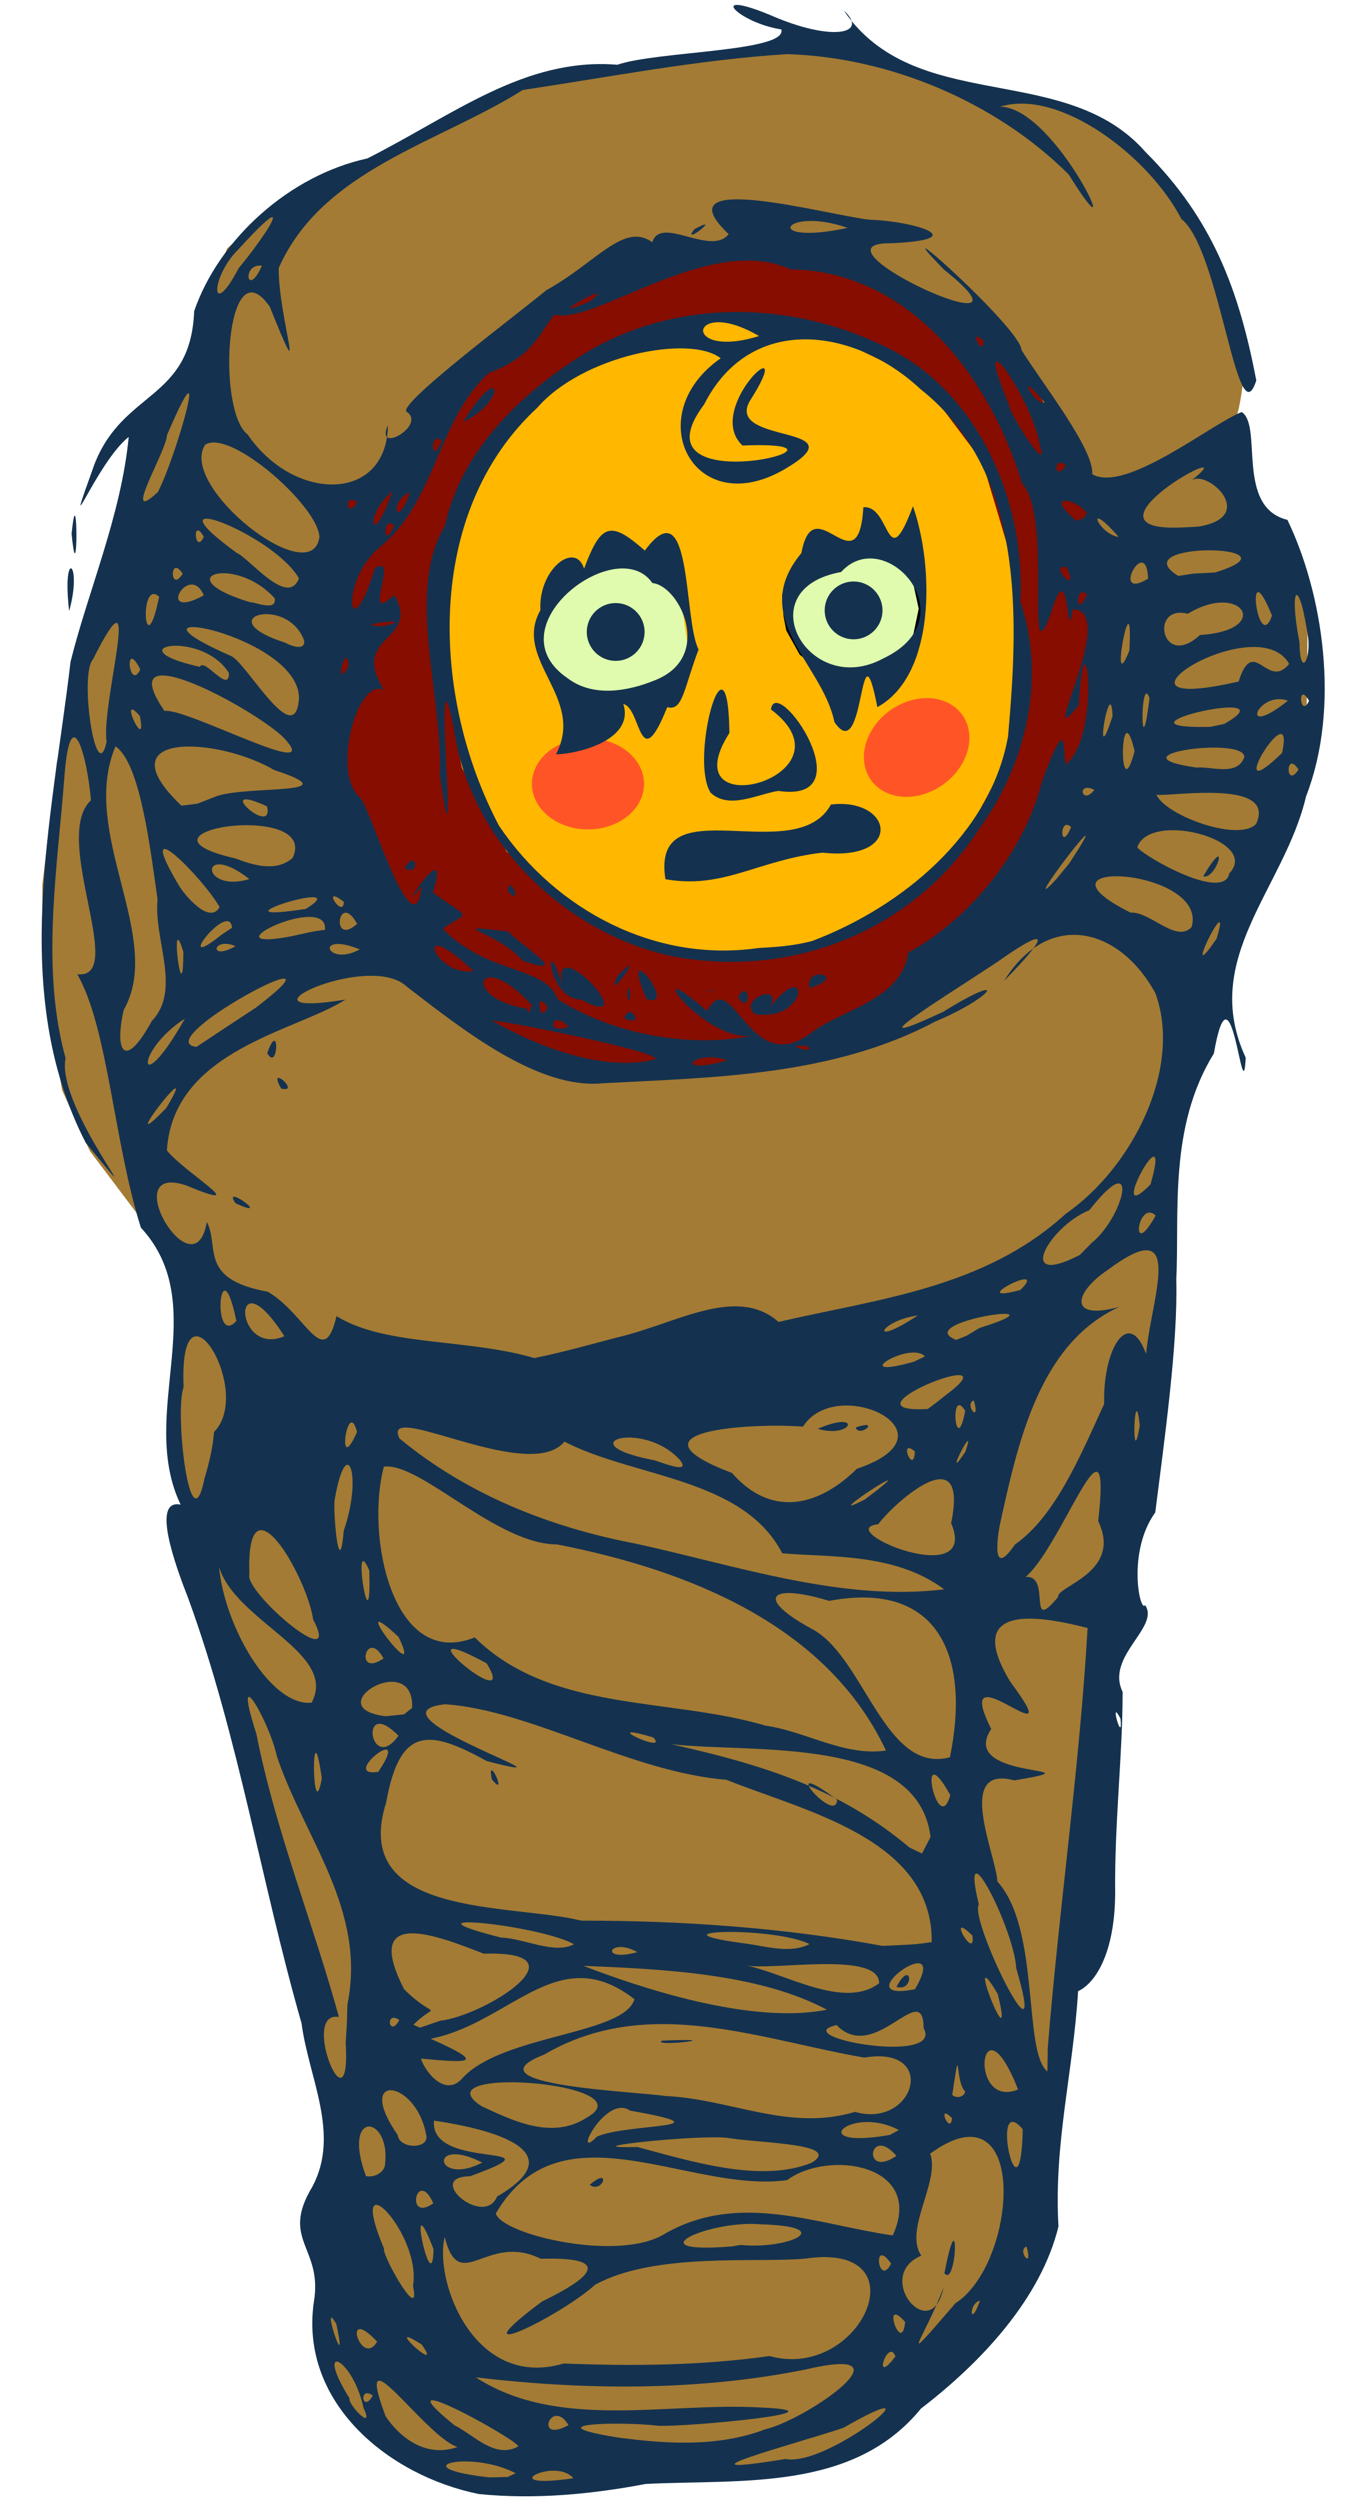 <?xml version="1.0" encoding="UTF-8"?>
<svg version="1.0" viewBox="0 0 278.14 512.6" xmlns="http://www.w3.org/2000/svg">
<defs>
<filter id="a" x="-.608" y="-.608" width="2.216" height="2.216" color-interpolation-filters="sRGB">
<feGaussianBlur stdDeviation="8.299"/>
</filter>
</defs>
<g transform="translate(-294.99 -129.54)">
<path d="m409.49 145.89-10.283 1.353-41.132 23.272-6.495 0.812-10.012 9.201-4.059 10.283-2.977 10.012-4.6 8.389-7.036 7.577-2.977 17.86-6.765 23.543-3.247 9.471-0.812 9.742-2.436 8.389-2.977 25.166v11.636l0.271 8.389 2.706 15.966 1.082 6.224 5.683 12.448 11.636 15.425 7.036 12.989-1.624 12.448-0.812 16.236 2.706 14.342 0.541 6.765 13.801 53.309 11.636 45.191 3.247 16.236 1.353 40.32-3.247 5.141 2.706 15.695 11.095 11.907 10.283 5.412 21.107 3.247 44.65-3.518 20.566-4.871 24.355-21.919 13.53-18.401 0.812-28.414 8.659-44.379 5.683-63.592 6.765-23.813 3.788-33.014 0.812-23.002-1.624-17.048 11.365-31.661 15.154-33.014 3.518-10.283 0.271-25.166-4.871-18.401-10.012-11.636-0.271-11.907c1.256-2.178 1.579-6.224 2.165-9.742l-7.848-27.061-13.53-17.589-13.26-9.742-20.295-3.247-11.907-3.788-13.53-5.683-8.93-1.082-51.415 7.577z" fill="#a47b34" fill-rule="evenodd"/>
<path d="m400.43 196.67 21.431-13.012 35.591-4.21 30.616 14.16 12.629 7.271 6.506 7.654 5.74 11.481 6.506 14.16-2.679 11.481 4.975 19.9-4.592 18.752-13.012 26.406-16.839 20.666-20.666 9.95-4.21 4.592-14.542-0.765-4.592 3.444-30.998 0.383-32.529-18.369s-13.777-17.987-13.394-19.517c0.383-1.531-5.74-21.431-6.123-23.727-0.383-2.296 0.765-39.418 0.765-39.418l2.296-14.542 13.394-9.567 8.802-13.012 14.925-14.16z" fill="#860d00" fill-rule="evenodd"/>
<path d="m387.04 240.68-2.296 17.987 1.913 12.246 3.062 16.073 9.185 17.221 15.69 13.394 16.073 6.123 20.666 1.913c9.696-1.051 17.139-4.919 24.875-8.419l16.839-16.073 8.802-16.456 2.679-19.517-2.105-21.048-5.932-19.9-12.629-16.839-22.962-11.098-16.839-1.913-21.431 4.975-19.135 11.481-11.481 14.542-4.975 15.308z" fill="#ffb700" fill-rule="evenodd"/>
<path d="m417.89 244.87-9.418 5.86-2.616 5.337-1.046 4.395 3.139 8.79 9.418 4.918 13.395-3.558 5.546-6.802-1.256-8.895-3.244-6.802-5.965-3.977-7.953 0.733z" fill="#e0fbad" fill-rule="evenodd"/>
<path d="m469.03 241.95-13.26 9.607 0.271 4.33 0.541 2.841 2.706 4.871 7.306 5.818 15.289-5.953 1.894-9.065-2.165-10.012-12.583-2.435z" fill="#e0fbad" fill-rule="evenodd" stroke="#000" stroke-width=".675px"/>
<path transform="matrix(.702 0 0 .57 191.4 82.567)" d="m335.75 364.48a16.384 16.384 0 1 1-32.768 0 16.384 16.384 0 1 1 32.768 0z" fill="#ff5526" fill-rule="evenodd" filter="url(#a)"/>
<path transform="matrix(.572 -.407 .33 .465 180.05 243.35)" d="m335.75 364.48a16.384 16.384 0 1 1-32.768 0 16.384 16.384 0 1 1 32.768 0z" fill="#ff5526" fill-rule="evenodd" filter="url(#a)"/>
<path d="m446.02 130.55c-2.384 0.137 2.975 4.08 9.224 5.022 1.364 4.609-25.533 4.436-33.62 7.247-19.027-1.556-33.696 10.352-51.284 19.214-15.97 3.475-30.434 16.533-35.525 31.323-0.717 18.319-14.526 16.177-20.442 31.376-7.064 19.632 0.329-0.285 7.016-5.574-1.523 16.049-8.414 31.859-11.931 46.12-3.8 32.436-12.641 68.044 3.116 98.651 16.024 19.46-6.281-7.158-4.131-17.344-5.149-18.67-1.644-38.955-0.214-58.104 1.282-15.736 4.667-3.957 5.413 5.2-8.221 7.685 7.636 36.808-2.796 35.685 6.303 11.018 7.479 34.368 13.035 51.961 14.791 16.029-0.762 38.157 8.156 56.822-6.069-1.264-1.121 12.368 1.62 19.374 10.269 28.207 14.915 58.156 23.185 87.005 1.436 11.144 8.011 22.69 2.208 33.531-6.657 11.023 2.253 12.383 0.303 23.701-2.911 20.695 15.431 35.59 33.851 39.318 11.469 1.152 22.975 0.068 34.243-2.066 19.596-0.993 42.526 1.611 56.466-15.474 12.494-9.574 24.605-22.63 28.189-37.341-0.986-16.985 3.017-31.597 4.024-48.257 3.468-1.567 7.505-7.661 7.604-19.908-0.165-14.517 1.539-28.541 1.531-41.473-3.57-7.325 7.722-13.255 4.612-17.807-1.048 1.729-3.758-10.924 2.083-19 1.931-15.301 4.669-34.721 4.309-47.794 0.682-13.587-1.614-31.258 7.71-46.334 3.635-20.926 5.918 13.036 6.535 0.855-9.459-20.423 7.942-34.676 12.376-53.599 7.106-18.268 3.437-41.696-3.829-56.715-10.673-2.616-5.001-19.246-9.367-22.116-6.239 2.424-23.859 16.722-30.664 12.75 0.417-5.1-10.185-18.523-14.495-25.446-0.191-4.605-30.217-31.137-15.902-16.507 22.833 18.244-29.817-5.644-10.827-5.413 17.14-0.76 4.482-4.553-4.345-4.826-7.999-0.749-43.339-10.664-29.008 2.956-3.652 4.64-13.931-3.93-15.67 1.656-5.861-4.198-11.482 4.208-21.725 9.847-7.538 6.154-29.984 22.984-28.723 24.876 3.409 2.179-2.593 6.478-3.971 5.253-2.032 13.44-19.603 12.637-28.58-0.552-6.41-4.795-4.501-39.228 4.541-26.194 7.976 19.758 1.788 2.463 1.834-7.924 8.941-20.213 32.799-25.633 50.056-36.522 17.693-2.648 36.013-6.22 54.169-7.354 20.961 0.579 42.925 9.8 57.82 24.681 13.036 20.917-2.267-13.761-14.05-13.907 12.145-3.766 30.507 10.146 37.163 23.042 7.947 6.161 11.442 45.388 15.367 33.103-3.526-18.392-8.883-33.018-22.704-46.833-15.964-18.204-44.99-8.138-60.312-26.889 0.957 3.039-6.215 3.406-16.881-1.3-3.711-1.523-5.834-2.048-6.767-1.994zm23.648 3.294c-0.193-0.613-0.71-1.344-1.603-2.155 0.517 0.756 1.048 1.476 1.603 2.155zm-95.303 85.349c0.115-0.762 0.185-1.568 0.196-2.422-0.607 1.326-0.574 2.086-0.196 2.422zm-23.559-45.105c0.941-0.059-2.345 4.963-6.873 10.488-5.846 11.052-5.837 1.804-0.035-3.9 4.265-4.677 6.345-6.553 6.909-6.589zm109.94 0.784c2.014-0.082 4.793 0.255 8.102 1.407-13.379 2.856-14.144-1.162-8.102-1.407zm-21.262 0.73c-0.277 0.045-0.914 0.323-2.101 0.979-2.341 3.031 3.3-1.174 2.101-0.979zm9.456 7.39c2.854 0.067 5.632 0.611 8.245 1.798 24.446 0.352 40.954 22.309 47.456 43.912 6.421 6.872 0.48 40.742 5.769 27.049 4.169-14.252 3.193 7.83 4.63-1.264 9.815 0.317-7.98 31.14 1.246 19.659 1.06-22.035 4.915 6.013-2.689 12.216-0.692-2.793 0.57-11.366-4.915 3.579-3.754 14.943-15.454 28.557-27.405 34.973-1.362 9.894-13.965 11.706-20.264 16.739-12.558 8.969-15.782-14.304-20.995-4.755-15.047-13.087-0.377 6.984 9.58 5.004-12.539 2.675-28.821-0.064-40.208-7.426-2.413-6.875-14.456-4.981-23.577-14.442 5.433-3.887 5.983-1.534-2.03-7.443 4.125-13.054-8.433 6.695-2.297-1.264-1.635 14.343-11.006-17.615-12.75-18.27-5.836-5.404-0.273-24.808 5.004-21.974-7.215-11.59 7.731-9.81 2.101-19.534-7.008 6.66 1.291-8.655-3.935-5.485-5.462 17.708-7.391 2.673 0.944-4.256 11.676-9.537 11.629-25.594 22.294-35.703 8.874-3.423 9.889-7.143 13.516-12.038 7.147 1.879 24.869-11.436 40.28-11.076zm-100.59 1.015c0.12 4e-3 0.244 0.017 0.374 0.036-3.072 6.742-4.086-0.143-0.374-0.036zm69.038 5.752c0.363-5e-3 0.095 0.416-1.407 1.603-9.314 3.932 0.109-1.585 1.407-1.603zm28.384 3.775c-10.049 0.069-20.04 2.445-29.043 7.426-14.061 8.272-27.018 20.519-30.468 36.362-8.119 13.721-0.43 34.327-1.051 51.302 4.385 29.302-1.927-33.865 2.902-9.473 3.213 22.802 22.756 41.936 44.909 46.548 24.405 4.623 49.337-5.194 62.877-26.248 10.353-14.208 13.378-32.039 8.387-46.53 1.137-20.956-9.1-44.244-29.115-52.923-9.253-4.29-19.351-6.533-29.399-6.464zm-3.419 2.101c1.941-6.2e-4 4.745 0.736 8.334 2.831-12.176 3.777-14.157-2.829-8.334-2.831zm53.065 2.938c0.216-0.04 0.64 0.192 1.371 0.926-0.239 2.887-2.143-0.782-1.371-0.926zm-35.436 0.57c8.195-0.061 16.935 3.8 23.79 10.186 21.503 17.03 20.156 46.685 17.985 71.264-3.606 20.121-21.892 35.016-40.137 41.936-3.616 0.994-7.385 1.251-11.112 1.46-21.068 3.042-41.5-7.758-53.154-25.072-13.904-26.278-15.473-64.189 7.853-85.759 9.291-10.7 31.276-15.088 37.609-10.132-16.793 11.714-5.503 33.727 13.231 22.686 15.626-9.182-12.024-4.937-7.354-13.765 10.69-16.678-9.634 1.286-1.407 8.975 29.746-1.194-23.569 12.467-7.871-8.423 4.719-9.313 12.372-13.295 20.567-13.355zm39.514 4.541c1.497 0.209 7.849 10.98 8.743 17.041 2.387 7.21-6.417-6.657-6.25-8.013-2.786-6.706-3.224-9.13-2.493-9.028zm6.464 5.093c0.304 0.029 1.269 0.886 3.312 3.33-1.434 0.501-3.981-3.395-3.312-3.33zm-110.07 0.41c-0.9 0.17-2.929 2.022-5.912 6.927 5.755-2.808 7.412-7.21 5.912-6.927zm-62.271 1.015c1.133-0.193-3.419 14.664-6.215 20.229-7.818 7.305 1.795-8.463 1.834-11.628 2.63-6.142 3.937-8.525 4.38-8.601zm51.177 9.313c0.228 0.021 0.494 0.164 0.801 0.463-2.061 4.908-2.395-0.61-0.801-0.463zm-45.996 0.784c6.588-0.041 21.598 13.747 21.707 19.428-1.598 11.155-28.99-10.413-23.452-18.947 0.475-0.325 1.064-0.477 1.745-0.481zm173.67 4.167c0.291 2e-3 0.669 0.139 1.14 0.463-1.794 3.236-2.709-0.472-1.14-0.463zm29.31 0.962c0.481 0.056-0.113 0.851-2.511 2.742 3.177-2.668 14.045 7.354 1.514 9.384l-2.724 0.142c-20.316 1.174 1.638-12.509 3.722-12.269zm-166.26 4.843c-4.456 12.639-5.998 4.926 0 0zm3.579 0.267c-2.786 8.111-4.471 1.75 0 0zm-12.144 1.531c0.308-0.056 0.735 0.057 1.3 0.445-1.727 3.116-2.636-0.204-1.3-0.445zm146.46 0.178c1.136-0.058 3.418 0.997 4.523 2.564l-0.677 0.997-1.478 0.552c-3.482-2.876-3.504-4.056-2.368-4.113zm-31.162 1.122c-5.53 14.719-4.469-0.306-10.168 0.214-1.029 16.966-10.172-4.517-12.714 9.402-11.06 13.285 4.301 22.569 6.767 34.635 6.405 9.596 5.033-22.257 8.815-3.045 11.991-6.554 11.638-28.885 7.301-41.206zm-171.94 1.923c-0.16 0.047-0.375 1.069-0.641 3.74 1.073 10.893 1.269-3.923 0.641-3.74zm209.95 0.605c0.423-4e-3 1.705 0.941 4.202 3.775-2.717-0.316-5.009-3.769-4.202-3.775zm-183.11 0.035c2.884-0.28 15.639 6.136 19.16 12.233-2.31 5.975-10.004-3.999-12.821-5.271-6.646-4.836-7.85-6.816-6.339-6.963zm37.733 0.944c0.26-0.042 0.578 0.089 0.962 0.463-1.988 4.733-2.366-0.234-0.962-0.463zm-39.3 1.46c0.266 1e-3 0.665 0.357 1.211 1.3-1.447 3.057-2.16-1.306-1.211-1.3zm84.797 0.053c-2.163 0.061-3.633 2.54-5.591 7.8-1.753-5.761-9.402 0.037-8.957 8.512-5.774 10.204 9.36 17.872 3.188 29.56 4.731-0.085 16.166-3.036 13.818-10.328 3.736 0.811 3.159 15.185 9.01 0.659 3.199 0.825 3.31-3.539 6.428-11.842-3.168-6.106-1.207-33.564-11.023-20.282-3.073-2.713-5.191-4.125-6.873-4.078zm122.71 4.024c5.728 0.011 10.576 1.662 1.068 4.559l-4.363 0.214-3.116 0.481c-5.938-3.639 0.683-5.264 6.41-5.253zm-69.43 1.674c8.445 0.229 16.609 13.876 2.44 20.532-15.269 8.25-27.954-14.271-8.583-17.754 1.824-2.022 3.991-2.836 6.143-2.778zm55.558 0.855c0.637 0.061 1.18 0.932 1.264 3.276-5.965 3.637-3.175-3.458-1.264-3.276zm-15.83 0.855c0.103 4e-3 0.214 0.019 0.338 0.036 2.983 6.151-3.537-0.135-0.338-0.036zm-182.31 0.214c0.332-0.024 0.781 0.287 1.371 1.211-2.108 3.299-2.557-1.127-1.371-1.211zm-21.547 0.089c-0.525 2.3e-4 -1.082 2.634-0.356 8.779 1.498-5.402 0.951-8.779 0.356-8.779zm113.09 0.035c2.489-0.019 4.719 0.872 6.179 2.992 5.657 0.542 12.661 15.226 0.463 19.962-5.562 2.272-12.665 3.49-17.825-0.427-12.402-8.404 1.418-22.45 11.183-22.526zm-81.699 0.979c2.813 0.046 7.145 1.482 10.417 5.146 0.462 2.831-4.272 0.653-4.968 0.819-10.42-3.142-9.56-6.032-5.449-5.965zm129.15 1.692c-3.274 0-5.93 2.655-5.93 5.93 0 3.274 2.655 5.93 5.93 5.93 3.274 0 5.93-2.655 5.93-5.93 0-3.274-2.655-5.93-5.93-5.93zm-135.62 0.63c0.827 0.059 1.677 0.664 2.333 2.208-7.912 4.316-5.287-2.421-2.333-2.208zm182.52 1.567c0.26-0.042 0.578 0.089 0.962 0.463-1.987 4.733-2.366-0.234-0.962-0.463zm36.006 0c0.475-0.154 1.385 1.03 2.92 4.79-2.128 6.186-4.234-4.364-2.92-4.79zm-226.38 0.374c0.302 0.02 0.64 0.194 1.033 0.57-2.802 13.494-3.957-0.765-1.033-0.57zm234.36 0.196c0.509-0.043 1.45 2.689 2.386 8.939 0.426 4.739-1.738 7.901-1.816 0.748-1.175-6.034-1.147-9.639-0.57-9.687zm-15.172 1.549c5.791 0.049 6.662 5.952-4.665 6.66-7.931 7.289-10.423-6.436-2.493-4.345 2.753-1.691 5.228-2.331 7.158-2.315zm-124.51 0.107c-3.274 0-5.93 2.655-5.93 5.93 0 3.274 2.655 5.93 5.93 5.93 3.274 0 5.93-2.655 5.93-5.93s-2.655-5.93-5.93-5.93zm-72.03 2.279c2.69-0.141 6.668 1.295 8.138 5.467 0.204 2.356-3.304 0.746-3.918 0.374-8.985-2.884-7.679-5.66-4.22-5.841zm26.39 1.531c0.773 0.034 0.626 0.29-1.977 0.926-5.864-0.041 0.276-1 1.977-0.926zm-56.787 0.267c2.027-0.111-2.898 18.534-1.994 24.378-2.127 9.722-5.642-13.615-2.831-16.845 2.698-5.375 4.15-7.495 4.826-7.532zm207.56 0.214c0.3-0.08 0.451 1.297 0.231 5.449-3.276 8.243-1.132-5.208-0.231-5.449zm-192.07 0.641c4.487-0.19 21.997 5.852 21.974 14.584-0.728 11.016-10.797-7.338-13.925-8.654-9.18-4.021-10.399-5.83-8.049-5.93zm-3.633 3.829c3.155-0.102 8.578 1.314 11.236 5.591 0.059 4.415-5.043-3.271-5.965-1.264-9.514-2.132-8.846-4.211-5.271-4.327zm221.43 0.249c3.115 2e-3 5.849 0.954 7.283 3.472-4.51 5.519-7.28-6.101-10.364 3.615l-2.475 0.534c-21.509 4.401-5.571-7.632 5.556-7.621zm-186.15 2.226c0.227-2e-3 0.42 0.467 0.481 1.763-2.564 4.251-1.293-1.756-0.481-1.763zm-44.001 0.196c0.341-0.056 0.916 0.483 1.781 2.172-1.722 3.581-2.805-2.003-1.781-2.172zm6.001 3.437c5.617-0.416 22.444 9.464 25.607 13.195 7.555 8.513-20.487-6.676-24.859-5.93-3.5-5.077-3.12-7.09-0.748-7.265zm114.98 2.885c-2.179 0.038-5.398 16.02-2.244 21.119 3.742 3.568 9.64 0.32 13.89-0.338 18.133 2.676-0.395-24.236-1.496-16.721 18.222 13.732-21.001 24.414-8.512 4.826-0.094-6.475-0.786-8.901-1.638-8.886zm87.183 0.801c0.18-0.018 0.384 0.262 0.623 0.962-1.686 13.786-1.883-0.838-0.623-0.962zm32.142 0.214c0.266 1e-3 0.665 0.339 1.211 1.282-1.447 3.057-2.16-1.288-1.211-1.282zm-5.324 0.962c0.685-0.057 1.421 0.024 2.19 0.303-9.101 7.234-6.984 0.098-2.19-0.303zm-34.261 1.068c0.233-0.022 0.422 0.639 0.481 2.422-3.417 10.543-1.492-2.326-0.481-2.422zm24.449 0.623c2.612-0.024 3.47 0.828-1.086 3.383l-2.849 0.588c-16.069 0.37-1.812-3.917 3.935-3.971zm-225.12 0.427c0.236-0.056 0.742 0.286 1.638 1.3 1.329 6.689-2.66-1.059-1.638-1.3zm204.09 4.808c0.393-0.069 0.929 0.899 1.585 3.704-2.634 9.991-2.988-3.457-1.585-3.704zm31.536 0.214c0.674-0.046 0.939 0.961 0.303 3.864-10.268 10.034-2.711-3.699-0.303-3.864zm-238.99 2.529c5.088 3.312 7.184 21.233 8.636 31.429-0.862 8.009 4.972 18.483-1.175 24.894-5.618 10.222-7.702 6.27-5.769-2.261 8.429-14.84-9.183-36.231-1.692-54.062zm14.726 0.035c5.297-0.102 12.656 1.782 17.825 4.808 15.946 5.242-5.093 3.125-11.735 5.342l-4.007 1.567-3.276 0.41c-9.027-8.572-5.617-11.996 1.193-12.127zm210.91 0.214c3.214 0.034 5.939 0.582 5.912 1.923-1.369 4.053-6.842 1.871-9.794 2.172-12.582-1.779-3.189-4.17 3.882-4.096zm15.635 3.294c0.332-0.024 0.799 0.287 1.389 1.211-2.108 3.299-2.575-1.127-1.389-1.211zm-42.114 4.968c0.377-0.05 0.917 0.05 1.62 0.392-2.04 2.762-3.254-0.174-1.62-0.392zm25.464 1.015c6.017 0.057 11.718 1.176 9.367 6.339-3.363 3.807-18.373-1.505-20.478-5.948 1.18 0.207 6.242-0.438 11.112-0.392zm-197.8 1.335c0.713 0.023 2.046 0.426 4.274 1.442 1.268 5.438-7.363-1.542-4.274-1.442zm122.19 0.944c-0.713-0.015-1.465 0.032-2.261 0.125-7.25 13.296-37.017-4.104-33.94 15.314 11.941 2.099 18.919-3.93 32.213-5.449 15.679 1.714 14.678-9.765 3.989-9.99zm46.192 4.292c0.228 0.021 0.512 0.164 0.819 0.463-2.061 4.908-2.413-0.61-0.819-0.463zm-167.9 0.071c5.769 0.077 11.328 1.885 9.028 6.713-3.319 2.948-8.087 1.484-11.699 0.107-14.618-3.332-5.76-6.932 2.671-6.82zm189.09 1.033c7.136-0.212 16.549 4.138 12.073 8.85-1.103 5.836-17.329-3.385-18.875-5.342 0.782-2.372 3.558-3.412 6.802-3.508zm-17.433 1.122c0.24-0.01-0.586 1.498-3.33 5.68l-2.76 3.348c-6.791 7.288 5.307-8.997 6.09-9.028zm-188.92 2.724c1.639-0.149 9.052 7.909 11.325 11.913-2.093 3.734-7.24-2.567-8.334-4.398-3.227-5.421-3.792-7.442-2.992-7.515zm216.12 1.549c-0.361 0.045-1.301 1.085-3.045 4.06 1.898 0.549 3.84-4.159 3.045-4.06zm-165.27 0.819c-0.362 0.021-0.883 0.416-1.567 1.478 2.241 1.71 2.652-1.541 1.567-1.478zm-39.674 0.784c1.249-0.024 3.323 0.737 6.25 3.009-7.233 2.192-9.443-2.949-6.25-3.009zm183.79 2.44c6.324-0.118 17.734 3.558 15.724 10.435-3.206 3.35-8.528-3.282-12.501-2.974-9.975-4.979-8.142-7.369-3.223-7.461zm-124.06 1.888c-0.224 5e-3 -0.408 0.315-0.463 1.175 2.547 2.745 1.265-1.193 0.463-1.175zm-36.095 2.226c0.298-0.011 0.903 0.278 1.994 1.122-0.055 2.895-3.057-1.08-1.994-1.122zm-4.737 0.196c1.644-0.091 2.017 0.475-1.086 2.386-15.658 2.405-3.115-2.152 1.086-2.386zm7.034 3.17c0.614-0.055 1.456 0.524 2.422 2.279-4.157 3.692-4.264-2.113-2.422-2.279zm-7.532 0.855c2.062-0.026 3.557 0.66 3.348 2.671-2.253 0.194-4.439 0.773-6.642 1.246-14.185 2.752-2.89-3.838 3.294-3.918zm-16.667 0.873c0.519 0.035 0.885 0.435 0.962 1.353l-2.101 1.389c-8.986 7.217-1.664-2.929 1.14-2.742zm203.45 0.231c0.299-0.06 0.241 0.82-0.552 3.383-6.224 9.09-0.517-3.17 0.552-3.383zm-152.02 1.264c-2.494-0.024 5.06 1.938 9.224 6.66 11.115 3.747-1.893-4.109-2.885-6.001-3.565-0.421-5.508-0.651-6.339-0.659zm121.84 1.318c6.435-0.176 12.887 4.255 17.095 11.984 5.58 15.317-4.685 35.734-18.43 45.248-16.713 15.269-38.505 17.422-58.87 22.152-8.761-7.662-21.212 0.499-33.281 3.223-5.58 1.481-11.164 3.049-16.828 4.185-13.826-4.066-30.634-2.395-40.564-8.601-2.678 11.374-6.189-0.376-14.085-5.004-14.315-2.566-9.848-9.254-12.518-14.317-2.522 15.032-18.778-12.284-4.327-7.515 14.469 5.982-0.174-2.534-3.864-7.141 1.317-20.632 26.52-24.433 36.647-30.949-25.069 4.138 4.573-10.104 12.483-2.707 11.426 8.774 26.984 21.236 40.351 19.873 23.155-1.219 47.1-1.517 68.112-12.643 12.113-5.105 15.457-10.554 1.674-2.03-22.456 10.474 6.372-6.73 13.248-11.717 6.63-4.455 6.934-3.59 5.218-1.264 2.537-1.808 5.235-2.704 7.942-2.778zm-7.942 2.778c-2.154 1.534-4.192 3.727-6.001 6.642 1.773-1.779 4.578-4.714 6.001-6.642zm-175.47-1.763c0.203-0.041 0.555 0.628 1.122 2.475-0.025 11.224-2.002-2.296-1.122-2.475zm9.58 0.819c0.598-0.026 1.359 0.099 2.244 0.481-4.551 2.599-4.834-0.368-2.244-0.481zm23.167 0.035c0.997-0.016 2.483 0.267 4.559 1.104-5.343 2.92-8.12-1.048-4.559-1.104zm20.478 0.356c0.995 0.017 3.3 1.323 7.408 5.182-5.423 0.984-9.597-5.22-7.408-5.182zm23.523 3.205c-0.828-0.108 0.724 7.753 5.983 7.853 13.277 7.09-6.119-14.649-3.989-3.116-0.977-3.422-1.67-4.694-1.994-4.737zm15.813 0.908c-0.202-0.019-0.887 0.527-2.386 2.066-2.443 5.257 3.106-1.996 2.386-2.066zm2.279 1.033c-0.635-0.048-0.599 1.384 1.3 5.805 4.749 1.575 0.097-5.7-1.3-5.805zm36.896 0.748c-1.183-0.019-2.698 0.738-2.155 2.796 4.649-1.464 3.676-2.771 2.155-2.796zm-67.524 0.605c1.659 0.052 4.584 1.516 8.351 5.663l-0.552 1.603-0.534-0.873c-8.987-1.43-10.432-6.492-7.265-6.393zm-42.559 0.249c1.274-0.068 0.136 1.531-5.681 5.965-4.059 2.671-8.118 5.338-12.162 8.031-7.616-0.891 14.322-13.808 17.843-13.996zm104.76 1.763c-0.898-0.014-2.528 1.003-4.861 3.935 2.487-5.026-6.765-1.462-3.241 1.567 7.897 1.296 10.396-5.467 8.102-5.502zm-33.94 0.125c-0.092 0.016-0.201 0.394-0.303 1.425 0.783 3.172 0.63-1.481 0.303-1.425zm17.593 0.41c-0.387 0.023-1.513 0.18-2.244 0.392 2.279-0.302 2.631-0.414 2.244-0.392zm6.179 0.249c-0.332-0.024-0.781 0.305-1.371 1.229 2.108 3.299 2.557-1.145 1.371-1.229zm-41.633 2.101c0.266 1e-3 0.665 0.339 1.211 1.282-1.447 3.057-2.16-1.288-1.211-1.282zm18.074 2.226c-0.4 9e-3 -0.823 0.337-1.122 1.246 3.299 1.553 2.321-1.273 1.122-1.246zm-91.261 1.335c-9.754 17.316-10.524 6.768 0 0zm76.339 0.321c0.556-0.066 1.374 0.245 2.386 1.318-3.473 1.468-3.806-1.148-2.386-1.318zm-13.159 0.107c2.495-0.057 37.379 7.003 32.907 8.013-10.266 2.41-23.416-2.558-32.551-7.746-0.514-0.173-0.614-0.261-0.356-0.267zm-44.856 4.113c-0.302 0.025-0.771 0.686-1.425 2.529 1.726 3.076 2.332-2.603 1.425-2.529zm107.71 0.997c0.376-2e-3 0.927 0.039 1.71 0.125 1.8 1.672-4.339-0.112-1.71-0.125zm-18.395 2.404c1.053-9e-3 2.297 0.154 3.633 0.605-9.304 2.71-8.197-0.571-3.633-0.605zm-88.501 4.22c-0.287 0.084-0.242 0.673 0.641 2.19 3.031 0.68 0.091-2.404-0.641-2.19zm-21.048 2.137c0.274 0.023-0.156 1.113-1.905 4.042-9.043 9.283 0.925-4.123 1.905-4.042zm200.54 14.032c0.634-0.176 0.729 1.216-0.552 5.663-7.134 7.264-1.2-5.175 0.552-5.663zm-7.283 5.485c2.577-0.42-0.442 8.188-5.324 12.162l-2.457 2.493c-13.462 6.958-6.338-5.82 1.959-9.188 2.95-3.746 4.815-5.302 5.823-5.467zm-181.28 2.707c-0.336 0.019-0.343 0.375 0.321 1.335 6.247 2.899 0.879-1.405-0.321-1.335zm187.78 3.259c0.391-0.013 0.817 0.159 1.282 0.588-4.694 8.51-4.017-0.5-1.282-0.588zm-0.623 7.728c5.239-2.8e-4 0.681 12.668-0.053 21.279-3.514-9.704-8.904-1.222-8.601 10.221-5.136 11.262-10.202 23.195-18.306 28.847-4.653 6.829-3.689-0.745-3.134-3.864 3.652-16.501 7.94-37.357 24.592-44.892-10.699 2.964-9.265-2.995-2.44-7.55 3.831-2.855 6.338-4.042 7.942-4.042zm-25.144 5.965c0.9-0.099 1.083 0.419-0.694 2.172-8.645 2.324-1.607-1.92 0.694-2.172zm-163.88 2.315c0.581-5e-4 1.415 1.578 2.368 6.215-3.722 4.096-3.852-6.213-2.368-6.215zm5.431 2.6c1.272-0.042 3.515 1.63 6.785 6.749-7.341 3.131-9.798-6.65-6.785-6.749zm154.48 2.155c1.975 1e-3 1.578 0.815-5.128 2.903l-2.635 1.585-2.119 0.855c-6.316-2.425 6.112-5.345 9.883-5.342zm-17.789 0.338c-10.39 6.872-7.802 1.04 0 0zm-147.92 4.274c3.711 0.068 9.311 13.839 3.579 19.623-0.251 3.233-1.002 6.398-1.941 9.491-2.92 14.59-6.204-13.697-4.292-18.68-0.331-7.666 0.966-10.466 2.653-10.435zm146.82 3.33c1.055-0.043 1.999 0.162 2.582 0.783l-2.244 1.086c-11.553 3.255-4.909-1.684-0.338-1.87zm9.349 4.63c1.714-0.069 1.691 0.985-2.493 4.096l-1.977 1.567-1.727 1.282c-13.848 0.747 1.817-6.77 6.197-6.945zm3.259 5.182c1.495 5.087-2.112 0.781 0 0zm-2.992 0.979c0.307-4e-3 0.707 0.318 1.229 1.157-1.646 8.562-2.886-1.14-1.229-1.157zm-23.22 0.071c8.791-0.068 17.65 7.752 2.226 12.981-8.14 7.996-17.757 9.861-25.607 0.855-23.098-8.773 4.289-10.3 14.548-9.509 1.959-3.07 5.392-4.301 8.832-4.327zm59.6 1.157c0.182-0.08 0.404 0.676 0.659 2.92-1.382 8.297-1.31-2.634-0.659-2.92zm-60.473 2.226c-0.996 0.021-2.598 0.391-4.933 1.389 5.356 1.595 7.92-1.452 4.933-1.389zm-100.52 0.089c0.347 4e-3 0.729 0.548 1.086 1.959-3.534 8.004-2.59-1.975-1.086-1.959zm105.44 0.534c-0.396 0.011-1.062 0.151-2.066 0.499 0.63 1.813 3.781-0.545 2.066-0.499zm-94.609 0.516c5.662-0.287 26.993 10.037 32.801 2.885 14.36 7.418 36.639 7.368 44.678 22.9 9.701 0.864 23.123-0.141 33.21 7.39-20.843 2.582-42.748-4.906-63.251-9.367-17.779-3.396-34.627-10.118-48.471-21.582-0.745-1.541-0.274-2.16 1.033-2.226zm45.978 2.048c2.946-0.011 7.347 1.167 10.417 4.487 2.823 3.418-4.408 0.255-5.378 0.125-10.554-2.055-9.346-4.596-5.039-4.612zm69.554 0.712c0.175-0.048 0.083 0.524-0.499 2.208-4.029 6.082-0.128-2.036 0.499-2.208zm-12.02 1.46c0.254 0.018 0.63 0.211 1.175 0.677-0.218 4.307-2.548-0.772-1.175-0.677zm-115.34 3.437c1.385-0.424 1.97 5.994-0.641 13.516-0.902 10.809-2.228-3.783-1.852-6.393 0.831-4.794 1.767-6.901 2.493-7.123zm8.316 0.321c7.721 0.107 22.718 15.981 34.813 15.991 26.433 5.165 55.245 16.296 67.453 42.274-8.566 1.236-16.38-3.925-24.698-5.111-19.764-5.854-43.987-2.649-59.654-18.092-16.876 6.782-22.434-20.91-18.626-35.026 0.234-0.03 0.463-0.039 0.712-0.035zm145.32 1.104c1.035-0.193 1.335 2.482 0.481 10.114 5.073 10.535-8.637 13.356-8.209 15.528-6.538 7.951-1.258-4.562-6.678-4.078 5.343-4.595 11.954-21.108 14.406-21.564zm-31.928 1.514c2.339-0.032 3.644 2.245 2.244 9.01 5.999 14.082-24.719 1.331-14.958 0.214 2.028-2.72 8.817-9.171 12.714-9.224zm-10.738 0.249c0.164 0.077-0.995 1.111-4.719 3.9-8.278 4.279 4.227-4.131 4.719-3.9zm-128.5 10.203c3.557 0.097 9.762 12.279 10.613 18.323 6.264 11.746-14.178-5.639-13.07-9.26-0.237-6.663 0.84-9.108 2.457-9.064zm20.888 6.357c0.247-0.019 0.653 0.515 1.246 1.923 0.429 14.674-2.581-1.82-1.246-1.923zm-29.578 1.157c3.398 11.259 24.487 17.666 18.982 27.868-8.315 0.804-17.833-15.491-18.982-27.868zm117.03 5.378c1.864 0.033 4.613 0.543 8.12 1.603 22.867-4.269 28.931 11.932 24.77 32.071-13.208 3.56-17.48-20.082-27.868-26.07-8.791-4.689-9.785-7.687-5.022-7.604zm49.112 5.253c3.705-0.027 8.264 0.946 12.02 1.923-1.659 28.821-5.866 57.415-8.173 86.168l-0.036 2.635-0.035 2.155c-5.048-4.086-1.414-29.225-10.257-38.962-0.189-5.214-8.861-24.081 3.472-20.745 18.98-3.188-11.862 0.188-4.737-10.542-8.814-17.563 16.943 7.846 3.971-9.598-6.207-10.167-2.399-12.99 3.775-13.035zm-133.39 0.659c0.327-0.113 1.502 0.685 4.078 3.098 4.434 9.242-5.245-2.696-4.078-3.098zm-1.371 5.324c0.645-0.022 1.471 0.542 2.368 2.172-4.574 3.148-4.303-2.106-2.368-2.172zm16.632 0.214c0.831 2e-3 2.901 0.803 6.891 2.974 5.712 9.344-10.151-2.986-6.891-2.974zm-12.946 6.767c2.47-0.152 4.731 1.165 4.541 5.342l-1.638 1.318-3.793 0.392c-9.313-1.146-3.824-6.762 0.89-7.052zm-28.919 3.081c0.99 0.032 4.736 7.532 5.716 12.18 5.71 16.928 18.402 31.442 14.477 50.91l-0.125 4.06-0.232 3.793c1.151 19.366-9.52-6.733-1.389-5.289-5.251-19.169-13.037-38.273-16.935-58.087-1.794-5.564-2.032-7.585-1.514-7.568zm40.28 1.514c17.594 1.227 37.91 13.883 57.641 15.492 16.131 6.459 42.378 12.146 42.114 33.281-3.321 0.594-6.705 0.6-10.061 0.784-20.206-3.709-40.842-5.186-61.826-5.182-14.468-3.57-47.537-0.479-40.012-24.218 2.79-15.61 8.69-15.122 20.621-8.512 22.686 5.867-26.218-9.759-8.476-11.646zm137.61 1.656c0.136 0.031 0.412 0.392 0.873 1.3 0.455 4.692-1.46-1.434-0.873-1.3zm-151.18 2.35c0.859-0.035 2.146 0.614 3.953 2.44-4.534 6.389-7.019-2.313-3.953-2.44zm51.694 1.763c0.497-0.027 1.844 0.234 4.523 1.033 2.708 2.931-6.297-0.937-4.523-1.033zm8.209 2.422c16.83 1.898 50.632-1.884 53.19 19.036l-1.763 3.383-2.564-1.229c-4.964-4.175-10.055-7.491-15.403-10.221 0.195 0.143 0.343 0.236 0.552 0.392-0.049 3.455-5.158-1.205-5.805-2.831 1.774 0.766 3.535 1.562 5.253 2.44-4.428-3.237-5.613-3.385-5.253-2.457-8.555-3.69-17.795-6.189-28.206-8.512zm-58.514 1.104c0.764 0.01 0.711 1.162-1.585 4.559-5.719 0.905-0.097-4.579 1.585-4.559zm-14.406 0.677c0.264-0.101 0.67 1.224 1.246 5.235-1.498 8.188-2.039-4.933-1.246-5.235zm36.059 3.579c-0.163 0.064-0.192 0.572 0.053 1.852 2.785 3.398 0.529-2.081-0.053-1.852zm90.691 0.89c0.534-0.111 1.594 0.93 3.401 4.185-1.878 6.924-5.004-3.852-3.401-4.185zm8.761 20.282c1.646-0.04 7.855 13.424 8.173 19.445 6.935 23.522-9.713-9.877-7.675-13.106-1.094-4.537-1.094-6.325-0.499-6.339zm-103.84 10.01c4.712 0.082 17.188 2.143 21.279 4.487-3.963 2.167-10.331-1.261-14.869-1.353-9.225-2.322-9.634-3.19-6.411-3.134zm100.84 1.086c0.289-0.023 0.945 0.395 2.19 1.638 0.545 4.342-3.224-1.554-2.19-1.638zm-48.631 0.89c4.942-0.115 13.612 0.598 17.397 2.475-3.668 1.935-8.505 0.609-12.412-0.018-11.133-1.401-9.928-2.343-4.986-2.457zm-64.39 0.285c3.997-0.142 10.257 2.328 14.976 4.167 21.356-0.672 0.305 12.672-8.921 13.747l-4.167 1.425-1.335-0.605c5.116-5.063 4.873-0.561-1.923-7.283-4.366-8.569-2.626-11.308 1.371-11.45zm42.933 2.796c0.893-0.022 2.112 0.245 3.544 1.051-6 1.659-6.224-0.986-3.544-1.051zm60.918 3.348c1.463-0.133 2.017 1.134-0.427 5.306-10.391 2.07-2.792-5.014 0.427-5.306zm-19.31 0.16c6.154-0.055 11.59 0.595 11.521 3.935-7.228 5.465-19.298-2.096-27.334-3.668 2.796 0.552 9.659-0.212 15.813-0.267zm-49.13 0.356c16.46 0.657 36.101 1.607 49.949 8.993-15.626 3.141-38.729-4.667-49.949-8.993zm66.224 1.905c-0.447 0.085-1.132 0.728-2.012 2.404 2.737 0.813 3.155-2.62 2.012-2.404zm16.258 0.534c0.251-0.102 0.997 0.771 2.511 3.348 3.063 12.55-3.494-2.949-2.511-3.348zm-82.838 0.071c3.366 0.065 6.916 1.285 10.827 4.327-2.124 7.29-26.783 7.22-35.169 16.062-3.316 4.101-7.543-0.644-8.636-3.882 10.159 0.957 13.462 1.031 2.012-4.06 12.329-2.445 20.868-12.641 30.966-12.447zm68.433 6.909c1.065-0.088 1.69 0.758 1.71 3.365 4.208 7.665-28.353 1.764-17.86-0.641 5.898 6.116 12.958-2.461 16.151-2.724zm-106.97 1.229c0.291 2e-3 0.669 0.139 1.14 0.463-1.794 3.236-2.709-0.472-1.14-0.463zm55.113 1.3c13.713-2e-3 27.675 4.481 41.401 6.873 15.266-2.578 10.35 14.63-1.905 11.129-13.608 4.081-25.569-2.683-38.962-3.259-5.58-0.917-41.02-2.162-24.841-8.476 7.946-4.643 16.079-6.266 24.307-6.268zm4.238 3.259c-0.971 7e-3 -2.371 0.047-4.274 0.125-2.38 1.207 11.073-0.178 4.274-0.125zm63.126 2.119c1.185-0.173 3.115 1.767 5.574 8.031-7.15 2.93-8.18-7.65-5.574-8.031zm-6.873 3.081c0.24-0.017 0.232 4.126 1.603 5.342-0.181 1.196-1.873 1.507-2.653 0.712 0.664-4.537 0.907-6.044 1.051-6.054zm-91.706 3.472c9.61-0.033 23.31 2.984 15.688 7.247-7.054 4.545-14.866 0.775-21.529-2.315-5.402-3.463-0.734-4.91 5.841-4.933zm-24.36 1.638c2.307 0.151 6.006 3.332 7.069 8.975 0.98 3.21-5.52 3.154-5.805 0.196-4.488-6.436-3.571-9.321-1.264-9.171zm46.957 3.615c0.666-0.049 1.325 0.122 1.959 0.552 21.168 3.756-0.607 2.568-6.785 5.342-4.619 4.756 0.162-5.55 4.826-5.894zm66.634 1.175c0.216-0.04 0.64 0.192 1.371 0.926-0.239 2.887-2.143-0.782-1.371-0.926zm-104.87 1.442c5.913 0.864 31.187 4.956 12.928 15.563-2.689 6.486-14.995-4.04-5.574-4.149 20.049-7.293-8.419-0.877-7.354-11.414zm118.72 0.249c0.492 0.029 1.152 0.481 2.03 1.514-0.406 18.455-5.474-1.719-2.03-1.514zm-29.595 0.036c1.872 0.034 4.034 0.483 6.215 1.638l-1.834 0.997c-13.963 2.458-11.067-2.756-4.38-2.635zm-102.52 0.926c1.797-0.076 4.047 2.891 3.294 8.138-0.517 1.565-2.336 2.323-3.864 2.03-2.573-6.971-1.227-10.091 0.57-10.168zm123.08 2.119c11.455-0.424 8.077 27.163-2.742 34.118-11.133 12.911-7.592 8.787-3.882 0.321-3.878 4.928-11.757-6.443-3.116-10.079-3.655-5.298 3.904-15.233 1.816-20.923 3.185-2.308 5.803-3.358 7.924-3.437zm-6.624 34.439c0.603-0.767 1.109-1.932 1.442-3.579-0.465 1.246-0.95 2.457-1.442 3.579zm-45.034-34.35c1.232 0.013 2.198 0.084 2.778 0.214 6.902 1.012 22.845 1.138 16.685 4.986-10.44 4.258-24.814-0.31-35.757-3.205-13.538 0.299 7.671-2.087 16.293-1.994zm33.424 1.71c0.82-0.075 1.97 0.446 3.383 2.083-5.327 3.666-5.843-1.859-3.383-2.083zm-87.13 1.763c1.288 0.01 3.132 0.467 5.574 1.71-7.679 3.936-10.172-1.744-5.574-1.71zm27.797 0.694c12.734-0.32 27.743 6.361 40.297 4.612 8.465-6.294 28.338-3.274 21.671 11.343-15.641-2.269-31.533-9.054-46.69-0.374-9.393 5.946-33.513 0.226-34.724-4.131 4.994-8.546 11.805-11.258 19.445-11.45zm2.119 4.185c-0.421 0.031-1.16 0.406-2.315 1.389 1.967 1.474 3.579-1.482 2.315-1.389zm-36.647 2.6c0.622 0.029 1.411 0.703 2.261 2.582-4.437 3.1-4.126-2.67-2.261-2.582zm-9.545 2.903c2.111-0.315 8.875 9.309 7.639 16.65 1.727 8.197-6.586-6.748-5.93-7.657-2.667-6.317-2.74-8.839-1.71-8.993zm77.051 3.9c0.687 2e-3 1.359 0.028 2.012 0.089 15.951 0.462 5.408 5.228-4.274 4.22l-1.692 0.303c-19.291 1.575-6.355-4.641 3.953-4.612zm-67.649 0.321c0.327-4e-4 1.057 1.276 2.44 4.843-0.133 8.718-3.506-4.842-2.44-4.843zm4.737 2.386c3.055 12.074 8.614-1.093 19.695 4.452 12.58-0.386 13.036 2.579 0.285 8.743-18.542 13.83 3.603 3.178 10.898-3.437 12.242-6.7 33.088-4.411 43.093-5.342 24.295-3.584 11.434 25.208-7.354 19.98-13.962 1.976-28.151 2.084-42.221 1.531-18.352 5.446-26.611-16.91-24.396-25.927zm104.42 0.766c-0.31-0.115-0.925 1.503-1.923 6.642 1.77 2.225 2.605-6.389 1.923-6.642zm14.922 1.175c1.495 5.087-2.112 0.781 0 0zm-29.667 1.798c0.403 2e-3 1.01 0.449 1.887 1.692-2.028 4.032-3.325-1.698-1.887-1.692zm20.122 9.26c-2.034 5.939-2.462 0.721 0 0zm-17.291 2.885c0.374 0.025 0.987 0.452 1.941 1.531-0.563 5.773-3.563-1.637-1.941-1.531zm-115.75 0.659c0.148-0.032 0.464 0.333 1.015 1.282 2.241 10.329-1.813-1.109-1.015-1.282zm5.769 2.333c0.605-0.065 1.741 0.584 3.615 2.564-2.438 4.186-5.431-2.37-3.615-2.564zm9.918 1.656c0.343 0.032 1.201 0.453 2.849 1.514 3.911 5.55-4.334-1.651-2.849-1.514zm99.025 3.009c0.348-0.059 0.703 0.182 0.979 0.944-4.011 5.304-2.486-0.688-0.979-0.944zm-113.64 1.994c1.137-0.067 4.239 3.574 5.52 9.491 2.407 5.196-3.365-0.888-2.849-1.923-3.262-5.214-3.556-7.516-2.671-7.568zm103.78 0.516c8.377 0.303-8.512 11.597-15.795 13.355-9.76 3.688-20.105 3.034-30.236 1.71-17.983-2.897 0.569-3.333 8.245-2.422 5.613 0.303 40.349-2.946 20.692-3.757-19.131-1.045-41.317 4.712-58.122-6.161 22.335 2.627 45.512 2.851 67.738-1.638 3.506-0.827 5.928-1.142 7.479-1.086zm-95.09 3.401c2.129-0.198 11.193 11.958 16.098 13.605-6.64 2.331-11.996-2.175-14.744-6.322-1.957-5.235-2.186-7.205-1.353-7.283zm-2.404 2.582c0.291 2e-3 0.669 0.139 1.14 0.463-1.794 3.236-2.709-0.472-1.14-0.463zm13.355 1.442c2.63-0.03 18.089 8.809 17.593 9.473-4.774 2.62-9.157-2.441-13.053-4.345-4.622-3.752-5.57-5.117-4.541-5.128zm92.686 1.638c2.55 9e-3 -13.476 11.743-20.282 10.399-25.419 4.131 2.653-3.264 11.913-6.393 5.058-2.903 7.589-4.009 8.369-4.007zm-67.239 1.549c0.726-0.034 1.6 0.451 2.475 1.905-5.395 2.942-4.653-1.804-2.475-1.905zm-19.018 9.349c2.93-0.039 7.139 0.598 10.649 2.422l-1.62 0.766-3.775 0.089c-11.449-1.291-10.136-3.211-5.253-3.276zm18.537 1.905c1.498 0.019 3.02 0.428 3.953 1.549-12.701 1.839-8.447-1.605-3.953-1.549z" fill="#14324f"/>
</g>
</svg>

